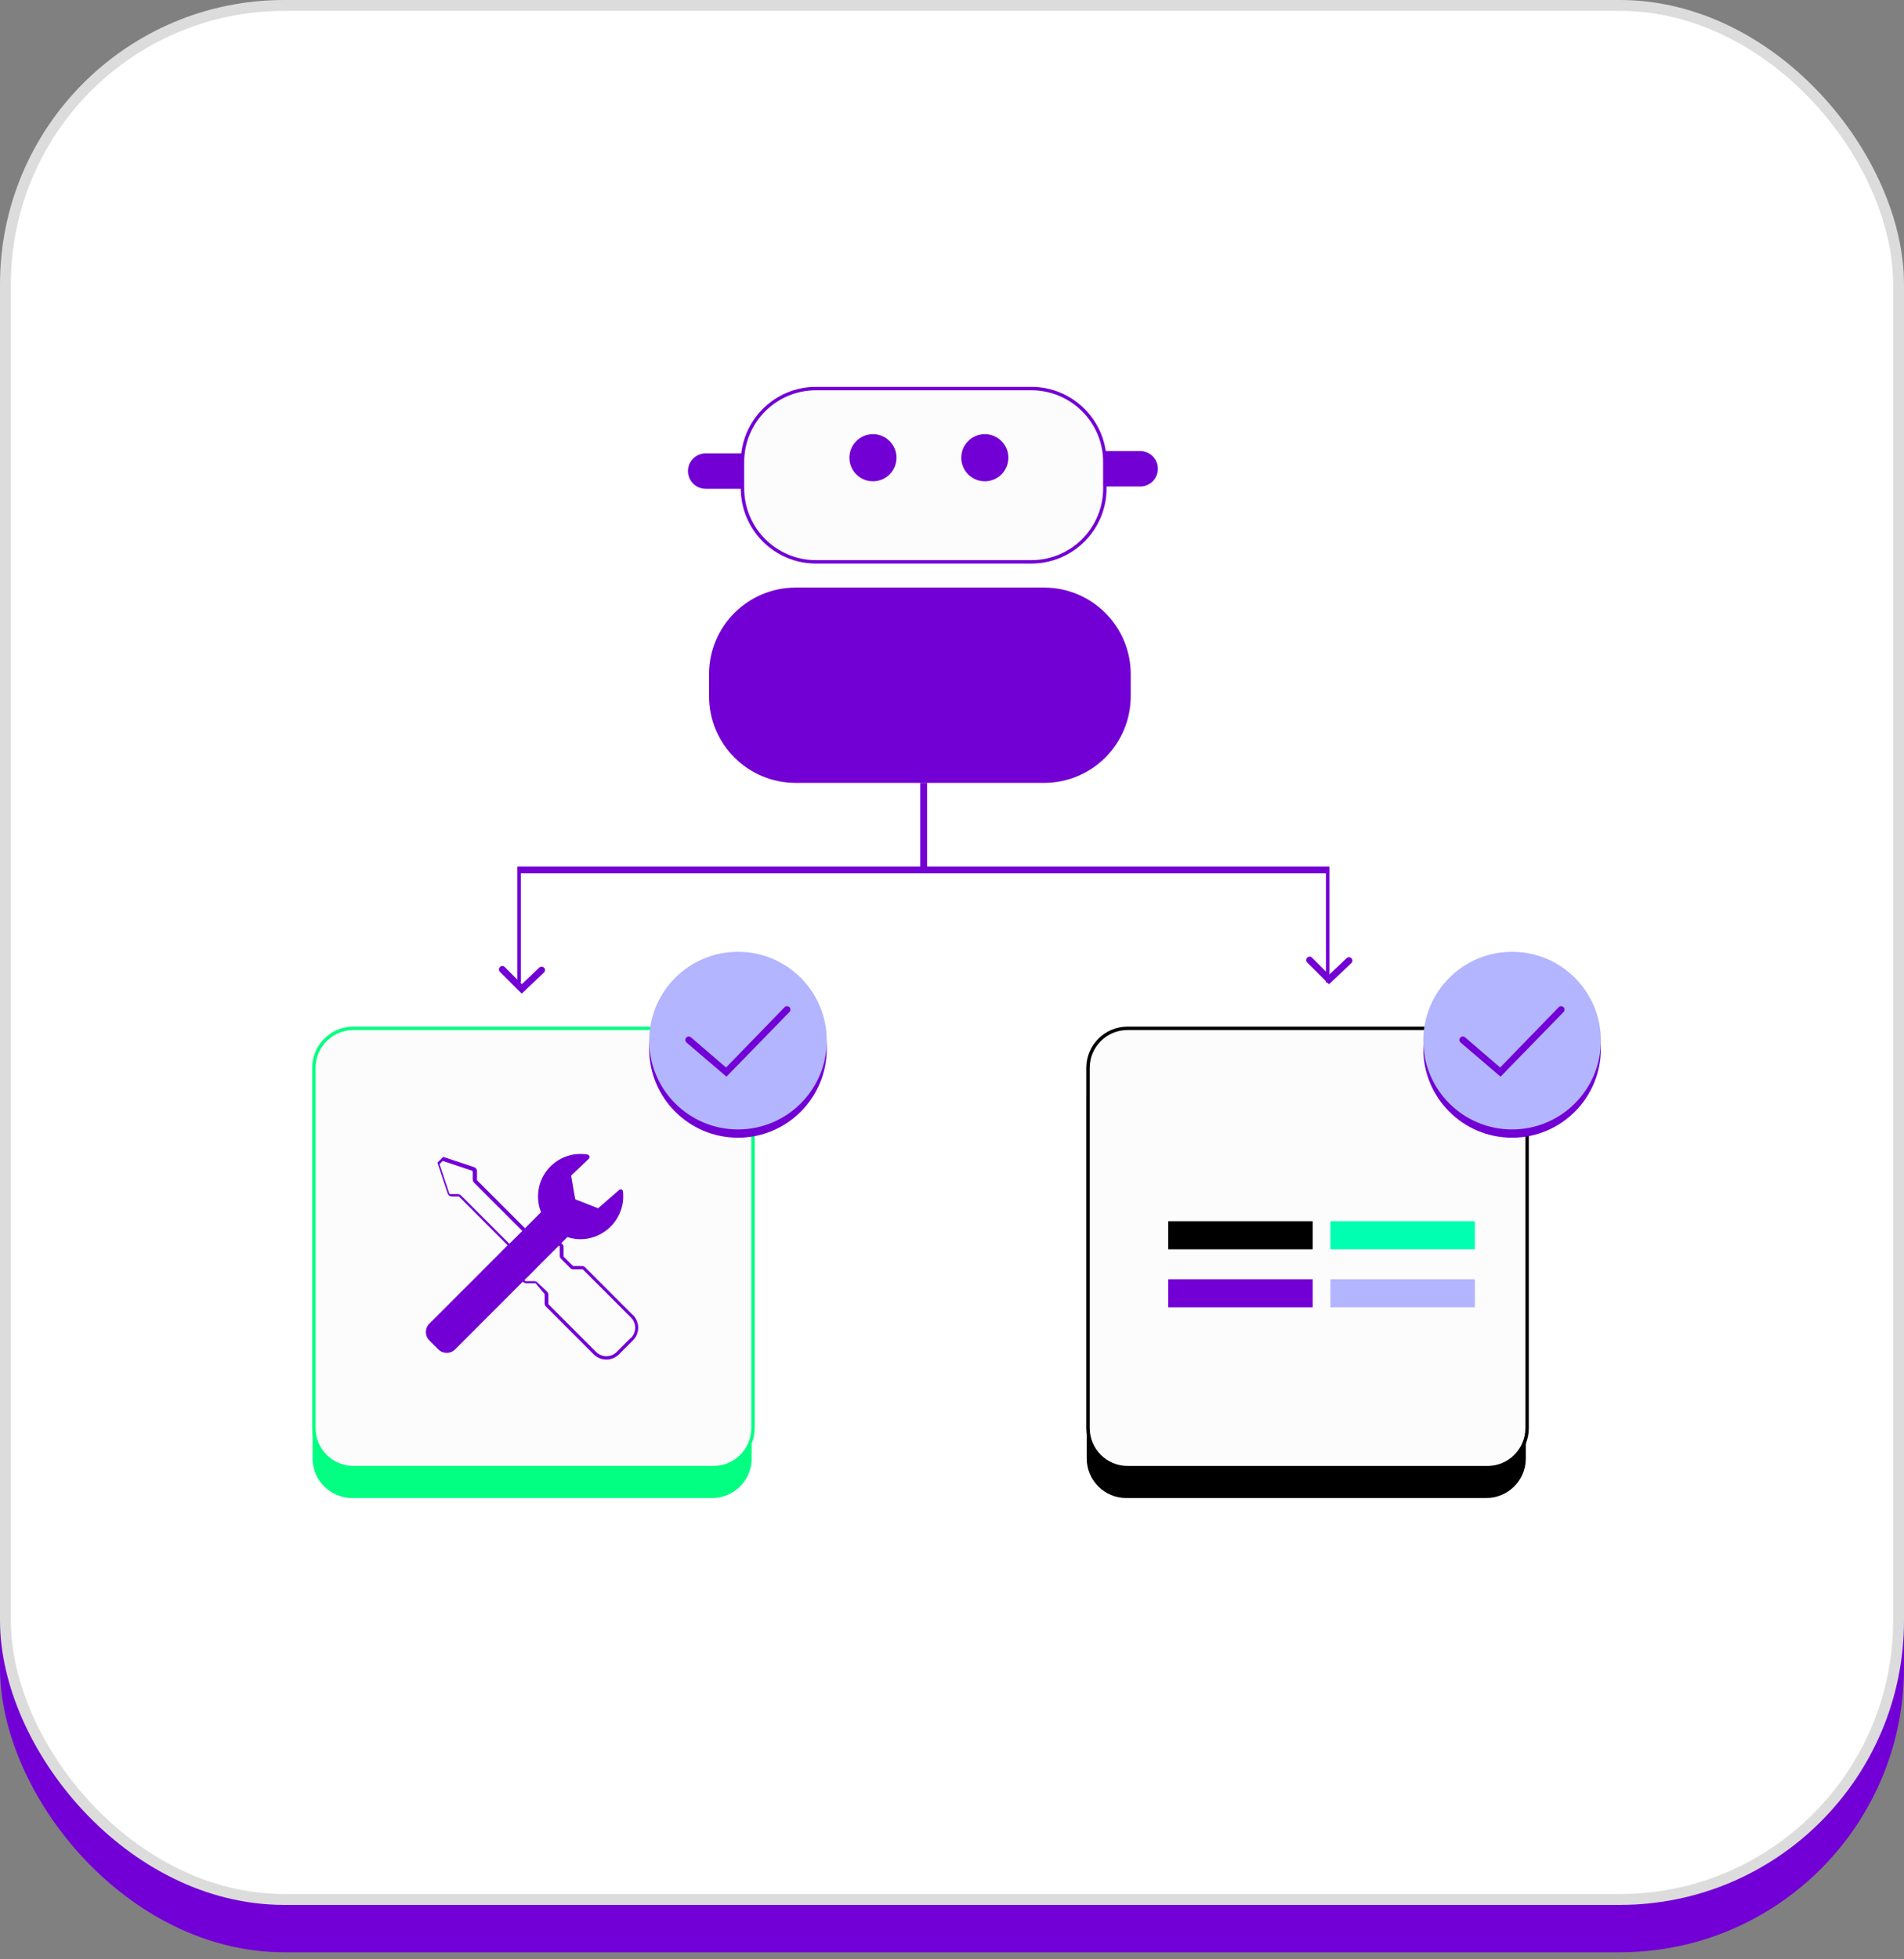 <svg width="175" height="180" viewBox="0 0 175 180" fill="none" xmlns="http://www.w3.org/2000/svg">
<rect x="0" y="0" width="175" height="180" fill="#808080" stroke="none"/>
<g clip-path="url(#clip0_440_475)">
<rect y="4.353" width="175" height="175" rx="26.119" fill="#7200D6"/>
<rect x="0.5" y="0.5" width="174" height="174" rx="25.619" fill="white" stroke="#DCDCDC"/>
<path d="M65.457 97.262H32.363C30.357 97.262 28.731 98.888 28.731 100.894V133.988C28.731 135.994 30.357 137.62 32.363 137.62H65.457C67.463 137.62 69.089 135.994 69.089 133.988V100.894C69.089 98.888 67.463 97.262 65.457 97.262Z" fill="#03FF81"/>
<path d="M65.577 94.47H32.483C30.477 94.47 28.851 96.096 28.851 98.102V131.196C28.851 133.202 30.477 134.828 32.483 134.828H65.577C67.583 134.828 69.209 133.202 69.209 131.196V98.102C69.209 96.096 67.583 94.47 65.577 94.47Z" fill="#FCFCFC" stroke="#03FF81" stroke-width="0.314" stroke-miterlimit="10"/>
<path d="M54.976 110.999L52.869 110.177L52.492 108.001L54.117 106.458C54.148 106.427 54.169 106.39 54.18 106.348C54.19 106.306 54.189 106.262 54.176 106.221C54.163 106.18 54.139 106.144 54.106 106.116C54.074 106.088 54.034 106.069 53.991 106.062C53.784 106.031 53.574 106.014 53.364 106.012C52.726 106.011 52.097 106.167 51.532 106.465C50.968 106.763 50.485 107.195 50.126 107.723C49.767 108.251 49.543 108.858 49.473 109.493C49.404 110.127 49.49 110.769 49.726 111.363L46.1 114.988L48.453 117.341L52.147 113.652C52.656 113.819 53.195 113.879 53.728 113.828C54.508 113.746 55.246 113.436 55.849 112.936C56.453 112.436 56.896 111.768 57.121 111.018C57.278 110.508 57.323 109.971 57.253 109.443C57.251 109.405 57.237 109.369 57.215 109.338C57.192 109.307 57.161 109.284 57.126 109.27C57.09 109.256 57.051 109.253 57.014 109.26C56.977 109.267 56.942 109.285 56.914 109.312L54.976 110.999Z" fill="#7200D5"/>
<path d="M49.077 115.192L48.239 114.354C47.817 113.932 47.134 113.932 46.713 114.354L39.456 121.61C39.035 122.031 39.035 122.714 39.456 123.136L40.295 123.974C40.716 124.395 41.399 124.395 41.821 123.974L49.077 116.718C49.498 116.296 49.498 115.613 49.077 115.192Z" fill="#7200D5"/>
<path d="M58.169 120.815L53.778 116.425C53.703 116.349 53.602 116.306 53.496 116.305H52.724C52.704 116.311 52.682 116.311 52.661 116.305L51.802 115.446C51.794 115.424 51.794 115.399 51.802 115.377V114.581C51.803 114.528 51.793 114.477 51.774 114.428C51.754 114.38 51.726 114.336 51.689 114.298L50.93 113.539C50.894 113.502 50.85 113.472 50.803 113.452C50.755 113.432 50.703 113.421 50.651 113.421C50.599 113.421 50.547 113.432 50.499 113.452C50.452 113.472 50.408 113.502 50.372 113.539L49.745 114.198C49.726 114.213 49.703 114.221 49.679 114.221C49.655 114.221 49.632 114.213 49.613 114.198L43.842 108.427C43.834 108.405 43.834 108.38 43.842 108.358V107.593C43.843 107.51 43.817 107.43 43.769 107.363C43.72 107.296 43.651 107.247 43.572 107.223L40.731 106.276V106.319V106.288L40.204 106.809L41.151 109.65C41.177 109.73 41.227 109.799 41.295 109.847C41.362 109.896 41.444 109.921 41.528 109.92H42.111C42.133 109.914 42.157 109.914 42.18 109.92L47.951 115.697C47.955 115.707 47.958 115.718 47.958 115.728C47.958 115.739 47.955 115.75 47.951 115.76C47.959 115.782 47.959 115.807 47.951 115.829L47.323 116.456C47.251 116.532 47.21 116.633 47.21 116.738C47.21 116.843 47.251 116.945 47.323 117.021L48.082 117.773C48.157 117.849 48.258 117.892 48.365 117.892H49.161C49.183 117.884 49.208 117.884 49.23 117.892L50.058 118.884C50.067 118.906 50.067 118.93 50.058 118.953V119.749C50.059 119.855 50.102 119.957 50.177 120.031L54.568 124.422C54.878 124.728 55.296 124.9 55.732 124.9C56.167 124.9 56.585 124.728 56.895 124.422L57.328 123.983L58.175 123.136C58.328 122.984 58.449 122.802 58.532 122.603C58.615 122.403 58.658 122.189 58.658 121.973C58.658 121.757 58.615 121.543 58.532 121.343C58.449 121.143 58.328 120.962 58.175 120.809L58.169 120.815ZM57.955 122.929L57.121 123.757L56.676 124.209C56.424 124.454 56.086 124.591 55.735 124.591C55.383 124.591 55.046 124.454 54.794 124.209L50.403 119.818C50.395 119.796 50.395 119.771 50.403 119.749V118.953C50.404 118.9 50.394 118.849 50.375 118.8C50.356 118.752 50.327 118.708 50.29 118.67L49.387 117.811C49.35 117.774 49.306 117.746 49.257 117.726C49.209 117.707 49.157 117.697 49.105 117.698H48.333C48.307 117.697 48.282 117.686 48.264 117.667L47.505 116.914C47.489 116.895 47.48 116.87 47.48 116.845C47.48 116.82 47.489 116.795 47.505 116.776L48.133 116.149C48.205 116.073 48.246 115.972 48.246 115.866C48.246 115.761 48.205 115.66 48.133 115.584L42.362 109.813C42.325 109.777 42.28 109.748 42.232 109.729C42.183 109.709 42.132 109.7 42.08 109.7H41.389C41.369 109.702 41.349 109.696 41.332 109.685C41.315 109.673 41.302 109.657 41.295 109.638L40.398 106.947L40.693 106.652L43.384 107.549C43.402 107.555 43.418 107.567 43.429 107.583C43.441 107.599 43.447 107.617 43.447 107.637V108.364C43.448 108.47 43.491 108.572 43.566 108.647L49.337 114.417C49.412 114.49 49.512 114.53 49.616 114.53C49.72 114.53 49.82 114.49 49.895 114.417L50.522 113.759C50.531 113.749 50.541 113.742 50.552 113.737C50.563 113.732 50.576 113.729 50.588 113.729C50.601 113.729 50.613 113.732 50.624 113.737C50.636 113.742 50.646 113.749 50.654 113.759L51.444 114.493C51.449 114.504 51.452 114.515 51.452 114.527C51.452 114.539 51.449 114.551 51.444 114.562V115.358C51.445 115.464 51.488 115.566 51.564 115.641L52.423 116.5C52.459 116.536 52.502 116.565 52.55 116.584C52.597 116.603 52.648 116.613 52.699 116.613H53.527C53.553 116.614 53.578 116.625 53.596 116.644L57.987 121.035C58.112 121.159 58.211 121.307 58.279 121.469C58.347 121.632 58.382 121.806 58.382 121.982C58.377 122.338 58.233 122.678 57.98 122.929H57.955Z" fill="#7200D6"/>
<path d="M67.829 104.519C72.336 104.519 75.989 100.865 75.989 96.358C75.989 91.851 72.336 88.198 67.829 88.198C63.322 88.198 59.668 91.851 59.668 96.358C59.668 100.865 63.322 104.519 67.829 104.519Z" fill="#7200D5"/>
<path d="M67.829 103.761C72.336 103.761 75.989 100.107 75.989 95.6C75.989 91.093 72.336 87.439 67.829 87.439C63.322 87.439 59.668 91.093 59.668 95.6C59.668 100.107 63.322 103.761 67.829 103.761Z" fill="#B3B5FF"/>
<path d="M66.769 98.911L63.099 95.775C63.036 95.721 62.997 95.644 62.99 95.561C62.984 95.478 63.011 95.396 63.065 95.333C63.119 95.27 63.196 95.23 63.279 95.224C63.361 95.218 63.444 95.244 63.507 95.298L66.731 98.071L72.125 92.52C72.184 92.467 72.261 92.438 72.34 92.439C72.419 92.44 72.495 92.472 72.552 92.526C72.609 92.581 72.644 92.655 72.648 92.734C72.653 92.814 72.627 92.891 72.577 92.952L66.769 98.911Z" fill="#7200D6"/>
<path d="M136.608 97.262H103.514C101.508 97.262 99.882 98.888 99.882 100.894V133.988C99.882 135.994 101.508 137.62 103.514 137.62H136.608C138.614 137.62 140.24 135.994 140.24 133.988V100.894C140.24 98.888 138.614 97.262 136.608 97.262Z" fill="black"/>
<path d="M136.727 94.47H103.633C101.627 94.47 100.001 96.096 100.001 98.102V131.196C100.001 133.202 101.627 134.828 103.633 134.828H136.727C138.733 134.828 140.359 133.202 140.359 131.196V98.102C140.359 96.096 138.733 94.47 136.727 94.47Z" fill="#FCFCFC" stroke="black" stroke-width="0.314" stroke-miterlimit="10"/>
<path d="M138.979 104.519C143.486 104.519 147.139 100.865 147.139 96.358C147.139 91.851 143.486 88.198 138.979 88.198C134.472 88.198 130.818 91.851 130.818 96.358C130.818 100.865 134.472 104.519 138.979 104.519Z" fill="#7200D5"/>
<path d="M138.979 103.761C143.486 103.761 147.139 100.107 147.139 95.6C147.139 91.093 143.486 87.439 138.979 87.439C134.472 87.439 130.818 91.093 130.818 95.6C130.818 100.107 134.472 103.761 138.979 103.761Z" fill="#B3B5FF"/>
<path d="M137.919 98.911L134.25 95.775C134.186 95.721 134.147 95.644 134.141 95.561C134.134 95.478 134.161 95.396 134.215 95.333C134.269 95.27 134.346 95.23 134.429 95.224C134.512 95.218 134.594 95.244 134.657 95.298L137.882 98.071L143.276 92.52C143.335 92.467 143.411 92.438 143.491 92.439C143.57 92.44 143.646 92.472 143.703 92.526C143.76 92.581 143.794 92.655 143.799 92.734C143.803 92.814 143.778 92.891 143.728 92.952L137.919 98.911Z" fill="#7200D6"/>
<path d="M120.65 112.19H107.371V114.769H120.65V112.19Z" fill="black"/>
<path d="M135.56 112.19H122.281V114.769H135.56V112.19Z" fill="#00FFB1"/>
<path d="M120.65 117.522H107.371V120.1H120.65V117.522Z" fill="#7200D5"/>
<path d="M135.56 117.522H122.281V120.1H135.56V117.522Z" fill="#B3B5FF"/>
<path d="M122.193 90.268H121.873V80.225H47.869V90.268H47.549V79.605H122.193V90.268Z" fill="#7200D5"/>
<path d="M95.967 53.981H73.129C68.733 53.981 65.169 57.545 65.169 61.941V63.961C65.169 68.357 68.733 71.921 73.129 71.921H95.967C100.363 71.921 103.927 68.357 103.927 63.961V61.941C103.927 57.545 100.363 53.981 95.967 53.981Z" fill="#7200D5"/>
<path d="M94.794 35.697H74.998C71.267 35.697 68.243 38.721 68.243 42.452V44.861C68.243 48.592 71.267 51.616 74.998 51.616H94.794C98.525 51.616 101.55 48.592 101.55 44.861V42.452C101.55 38.721 98.525 35.697 94.794 35.697Z" fill="#FCFCFC" stroke="#7200D5" stroke-width="0.314" stroke-miterlimit="10"/>
<path d="M80.236 44.215C81.431 44.215 82.4 43.246 82.4 42.05C82.4 40.855 81.431 39.886 80.236 39.886C79.041 39.886 78.072 40.855 78.072 42.05C78.072 43.246 79.041 44.215 80.236 44.215Z" fill="#7200D5"/>
<path d="M90.516 44.215C91.712 44.215 92.68 43.246 92.68 42.05C92.68 40.855 91.712 39.886 90.516 39.886C89.321 39.886 88.352 40.855 88.352 42.05C88.352 43.246 89.321 44.215 90.516 44.215Z" fill="#7200D5"/>
<path d="M64.862 41.649H68.236V44.905H64.862C64.429 44.905 64.014 44.733 63.708 44.427C63.402 44.121 63.231 43.706 63.231 43.274C63.232 42.843 63.405 42.429 63.711 42.125C64.016 41.82 64.43 41.649 64.862 41.649Z" fill="#7200D5"/>
<path d="M104.792 44.691H101.418V41.436H104.792C105.225 41.436 105.64 41.608 105.946 41.913C106.252 42.219 106.423 42.634 106.423 43.067C106.423 43.499 106.252 43.914 105.946 44.22C105.64 44.526 105.225 44.697 104.792 44.697V44.691Z" fill="#7200D5"/>
<path d="M85.21 71.915H84.583V80.069H85.21V71.915Z" fill="#7200D5"/>
<path d="M47.951 91.284L45.95 89.283C45.921 89.254 45.897 89.22 45.881 89.181C45.865 89.143 45.857 89.102 45.857 89.061C45.857 89.019 45.865 88.978 45.881 88.94C45.897 88.902 45.921 88.867 45.95 88.838C46.01 88.78 46.09 88.748 46.173 88.748C46.256 88.748 46.336 88.78 46.395 88.838L47.964 90.412L49.557 88.901C49.586 88.871 49.621 88.848 49.659 88.832C49.697 88.816 49.738 88.808 49.779 88.808C49.821 88.808 49.862 88.816 49.9 88.832C49.938 88.848 49.973 88.871 50.002 88.901C50.031 88.929 50.055 88.964 50.07 89.001C50.086 89.039 50.094 89.079 50.094 89.12C50.094 89.161 50.086 89.202 50.07 89.239C50.055 89.277 50.031 89.311 50.002 89.34L47.951 91.284Z" fill="#7200D5"/>
<path d="M122.15 90.425L120.149 88.424C120.119 88.395 120.096 88.361 120.08 88.322C120.064 88.284 120.056 88.243 120.056 88.202C120.056 88.16 120.064 88.119 120.08 88.081C120.096 88.043 120.119 88.008 120.149 87.979C120.177 87.949 120.211 87.925 120.249 87.909C120.286 87.892 120.327 87.884 120.368 87.884C120.409 87.884 120.45 87.892 120.488 87.909C120.526 87.925 120.56 87.949 120.588 87.979L122.162 89.547L123.755 88.042C123.784 88.01 123.819 87.984 123.859 87.966C123.898 87.948 123.941 87.939 123.984 87.938C124.027 87.937 124.07 87.945 124.109 87.962C124.149 87.979 124.185 88.003 124.215 88.035C124.245 88.066 124.268 88.103 124.283 88.143C124.298 88.184 124.304 88.227 124.302 88.27C124.299 88.313 124.288 88.355 124.268 88.394C124.249 88.432 124.222 88.466 124.188 88.493L122.15 90.425Z" fill="#7200D5"/>
</g>
<defs>
<clipPath id="clip0_440_475">
<rect width="175" height="180" fill="white"/>
</clipPath>
</defs>
</svg>
